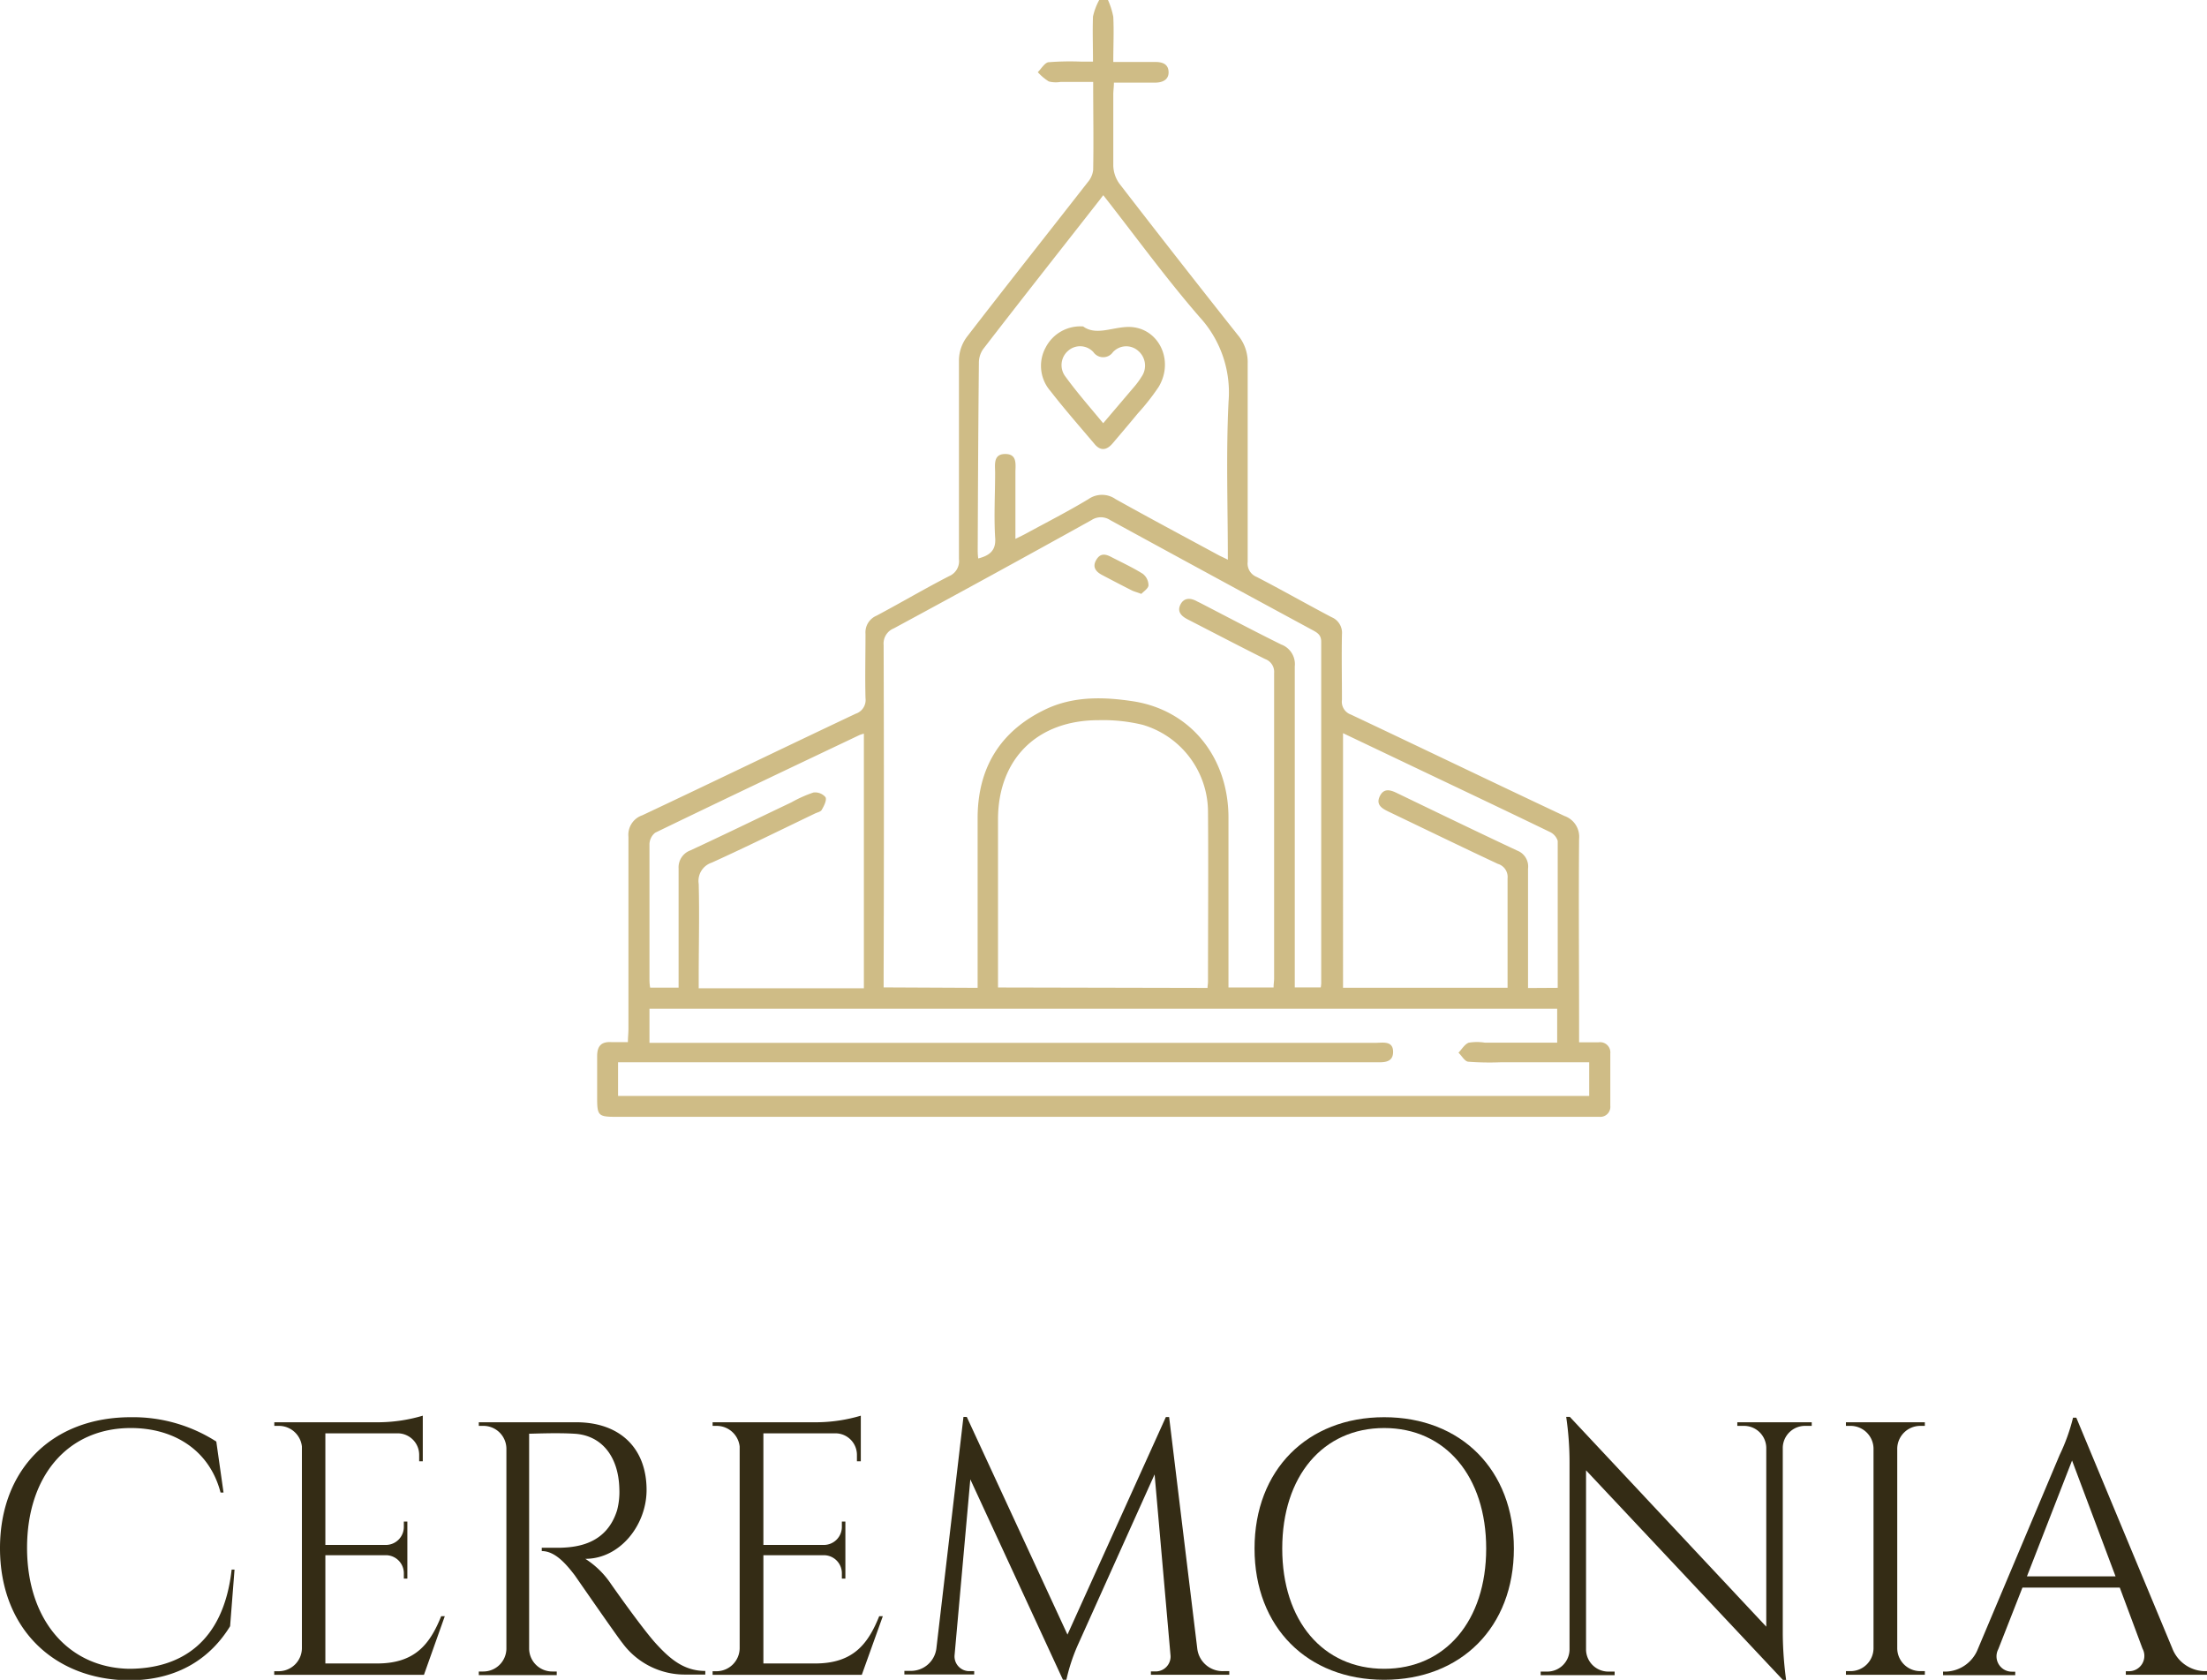 <svg xmlns="http://www.w3.org/2000/svg" viewBox="0 0 244.67 186.23"><defs><style>.cls-1{fill:#cfbc86;}.cls-2{fill:#342c15;}</style></defs><g id="Capa_2" data-name="Capa 2"><g id="Capa_1-2" data-name="Capa 1"><path class="cls-1" d="M122.83,0a8.26,8.26,0,0,1,.59,1.87c.08,1.6,0,3.21,0,5,1.62,0,3.14,0,4.66,0,.74,0,1.43.2,1.47,1.08s-.65,1.2-1.46,1.21h-4.6c0,.49-.07.91-.07,1.33,0,2.62,0,5.25,0,7.86a3.58,3.58,0,0,0,.67,2q6.49,8.41,13.11,16.76a4.68,4.68,0,0,1,1.12,3.17c0,7.34,0,14.68,0,22a1.6,1.6,0,0,0,1,1.68c2.79,1.44,5.52,3,8.3,4.46a1.87,1.87,0,0,1,1.15,1.9c-.05,2.42,0,4.84,0,7.26a1.51,1.51,0,0,0,1,1.64c7.9,3.73,15.76,7.52,23.67,11.24A2.44,2.44,0,0,1,175.06,93c-.06,7,0,14,0,21v1.55h2.16a1.13,1.13,0,0,1,1.3,1.24c0,1.93,0,3.87,0,5.8a1.11,1.11,0,0,1-1.2,1.22c-.32,0-.64,0-1,0h-108c-2,0-2.12-.13-2.12-2.13,0-1.53,0-3.06,0-4.59,0-1.16.48-1.63,1.6-1.56.55,0,1.11,0,1.81,0,0-.55.06-1,.06-1.48,0-7.09,0-14.19,0-21.28a2.28,2.28,0,0,1,1.54-2.39c7.9-3.72,15.76-7.53,23.66-11.26a1.6,1.6,0,0,0,1.08-1.73c-.06-2.37,0-4.75,0-7.13a2,2,0,0,1,1.21-2c2.7-1.43,5.35-3,8.06-4.39a1.8,1.8,0,0,0,1.09-1.88c0-7.38,0-14.75,0-22.13a4.45,4.45,0,0,1,.87-2.5c4.43-5.75,8.94-11.43,13.4-17.15a2.53,2.53,0,0,0,.61-1.37c.06-3.18,0-6.37,0-9.76h-3.61a3.16,3.16,0,0,1-1.31-.05A5.78,5.78,0,0,1,115.05,8c.39-.38.73-1,1.16-1.1a31.16,31.16,0,0,1,3.62-.07h1.34c0-1.74-.06-3.38,0-5A7,7,0,0,1,121.86,0ZM108.38,109.51V108c0-5.77,0-11.53,0-17.29,0-5.56,2.49-9.67,7.54-12.08,3.11-1.48,6.48-1.38,9.74-.88,6.32,1,10.49,6.17,10.53,12.81,0,5.84,0,11.68,0,17.53v1.38h5c0-.39.06-.71.06-1q0-16.93,0-33.86a1.51,1.51,0,0,0-1-1.55c-2.88-1.44-5.73-2.93-8.59-4.4-.68-.35-1.19-.84-.8-1.63s1.13-.77,1.85-.36l.33.16c3,1.55,6,3.14,9,4.62a2.32,2.32,0,0,1,1.5,2.43c0,11.41,0,22.81,0,34.22v1.36h2.88a3.65,3.65,0,0,0,.05-.46q0-18.92,0-37.84c0-.77-.39-1-1-1.33q-11.21-6.06-22.39-12.17a1.87,1.87,0,0,0-2.08,0q-10.93,6.07-21.91,12a1.81,1.81,0,0,0-1.13,1.85q.06,18.31,0,36.63v1.32ZM72,115.61h80.44c.84,0,2-.28,2,1s-1.17,1.15-2.05,1.15H68.52v3.73H176.18v-3.73h-9.76a31.24,31.24,0,0,1-3.62-.06c-.4,0-.74-.65-1.11-1,.37-.38.68-.94,1.14-1.11a5.66,5.66,0,0,1,1.8,0h8v-3.76H72Zm61.87-6.09c0-.28.05-.47.05-.67,0-6.28.05-12.57,0-18.86a10.09,10.09,0,0,0-7.25-9.64,18.64,18.64,0,0,0-4.9-.51c-6.78,0-11.12,4.29-11.13,11,0,5.77,0,11.53,0,17.29v1.34ZM122.31,21.64c-.2.25-.29.38-.39.51-4.32,5.52-8.65,11-12.94,16.57a2.66,2.66,0,0,0-.46,1.54c-.07,6.85-.1,13.7-.13,20.55,0,.35,0,.69.06,1.1,1.32-.34,2-.93,1.87-2.36-.14-2.37,0-4.76,0-7.13,0-.9-.24-2.1,1.14-2.09s1.1,1.24,1.11,2.12c0,2.36,0,4.73,0,7.29.54-.27.89-.43,1.23-.62,2.3-1.25,4.63-2.44,6.87-3.79a2.62,2.62,0,0,1,3,0c3.79,2.12,7.63,4.16,11.45,6.23.31.16.62.29,1,.49,0-6-.21-11.77.08-17.56A12.35,12.35,0,0,0,133,35.16C129.28,30.88,125.94,26.27,122.31,21.64Zm50.38,87.87c0-5.5,0-10.89,0-16.29a1.63,1.63,0,0,0-.89-1c-5.43-2.63-10.89-5.21-16.34-7.81l-6.57-3.13V109.5h18.24c0-.42,0-.77,0-1.12,0-3.67,0-7.34,0-11a1.51,1.51,0,0,0-1.07-1.61c-4.08-1.91-8.13-3.88-12.2-5.83-.7-.34-1.33-.76-.9-1.66s1.12-.74,1.85-.39c4.46,2.15,8.92,4.31,13.4,6.41a1.89,1.89,0,0,1,1.19,2c0,4,0,7.91,0,11.86v1.37ZM95.77,81.33a4.51,4.51,0,0,0-.47.15c-7.56,3.59-15.12,7.18-22.66,10.83A1.68,1.68,0,0,0,72,93.62c0,4.92,0,9.84,0,14.75,0,.35,0,.71.08,1.12h3.15v-1.36c0-3.95,0-7.9,0-11.85a2,2,0,0,1,1.29-2c3.76-1.74,7.49-3.56,11.23-5.34a14.09,14.09,0,0,1,2.42-1.08,1.5,1.5,0,0,1,1.35.52c.16.33-.19,1-.43,1.41-.11.2-.48.27-.73.39-3.81,1.83-7.6,3.7-11.45,5.45a2.13,2.13,0,0,0-1.45,2.36c.09,3.42,0,6.85,0,10.28v1.29H95.77Z"></path><path class="cls-1" d="M126.53,65.84c-.44-.17-.72-.24-1-.36-1.11-.56-2.22-1.14-3.32-1.72-.68-.35-1.14-.86-.7-1.65s1-.72,1.67-.37c1.18.61,2.39,1.17,3.51,1.87a1.62,1.62,0,0,1,.63,1.26C127.33,65.22,126.81,65.54,126.53,65.84Z"></path><path class="cls-1" d="M120.08,36.19c1.37,1,3.07.15,4.8.06,3.42-.18,5.4,3.58,3.57,6.64a24.88,24.88,0,0,1-2.31,2.94c-.92,1.12-1.86,2.22-2.8,3.33-.65.76-1.34.86-2,.06-1.64-1.94-3.32-3.85-4.87-5.85a4.25,4.25,0,0,1-.54-4.86A4.32,4.32,0,0,1,120.08,36.19Zm2.22,10.73,3.53-4.15a8.58,8.58,0,0,0,.72-1,2.15,2.15,0,0,0-.34-2.85,2,2,0,0,0-2.83.12,1.32,1.32,0,0,1-2.16,0,2,2,0,0,0-2.81-.15,2.09,2.09,0,0,0-.3,2.85C119.41,43.53,120.84,45.15,122.3,46.92Z"></path><path class="cls-2" d="M26,174l-.49,6.28c-2.11,3.44-5.68,6-11.24,6C5.92,186.19,0,180.47,0,171.63c0-8.68,5.72-14.52,14.52-14.52a17.1,17.1,0,0,1,9.46,2.7l.8,5.65h-.33c-1.21-4.67-5.13-7.15-9.94-7.15-7,0-11.51,5.32-11.51,13.28S7.56,184.86,14.28,185c5.68,0,10.49-2.85,11.4-11Z"></path><path class="cls-2" d="M47,185.67H30.4v-.4h.51a2.58,2.58,0,0,0,2.56-2.52V160.36a2.57,2.57,0,0,0-2.55-2.29h-.51v-.4H42.1a17.5,17.5,0,0,0,4.77-.73V162h-.4v-.72a2.39,2.39,0,0,0-2.24-2.38H36.07v12.37h6.76a2,2,0,0,0,1.94-2v-.59h.39V175h-.39v-.59a2,2,0,0,0-1.89-2H36.07v12h5.74c4.24,0,5.87-2.19,7.1-5.24h.4Z"></path><path class="cls-2" d="M63.87,157.67c4.84,0,7.81,2.85,7.81,7.51,0,3.88-2.94,7.63-6.79,7.63a9.7,9.7,0,0,1,2.86,2.81s3.45,4.93,5,6.62,3.09,3,5.44,3v.4H76a8.58,8.58,0,0,1-7-3.5c-.46-.54-5-7.1-5.27-7.49-1-1.31-2.21-2.7-3.67-2.7v-.37s.9,0,2.11,0c2.07-.06,5.11-.55,6.24-4.15a8,8,0,0,0,.25-2.4c-.09-3.61-2-5.93-5-6.09-2-.12-4.46,0-5,0v23.84a2.56,2.56,0,0,0,2.56,2.52h.5v.4H53.08v-.4h.5a2.56,2.56,0,0,0,2.56-2.5V160.58a2.55,2.55,0,0,0-2.56-2.51h-.5v-.4Z"></path><path class="cls-2" d="M95.54,185.67H79v-.4h.5A2.58,2.58,0,0,0,82,182.75V160.36a2.57,2.57,0,0,0-2.55-2.29H79v-.4H90.66a17.5,17.5,0,0,0,4.77-.73V162H95v-.72a2.39,2.39,0,0,0-2.24-2.38H84.63v12.37h6.76a2,2,0,0,0,1.94-2v-.59h.39V175h-.39v-.59a2,2,0,0,0-1.9-2h-6.8v12h5.74c4.24,0,5.87-2.19,7.1-5.24h.4Z"></path><path class="cls-2" d="M132.73,182.76a2.83,2.83,0,0,0,2.91,2.5h.64v.4h-8.69v-.37h.62a1.65,1.65,0,0,0,1.56-1.71L128,163.45l-8.41,18.69a20.39,20.39,0,0,0-1.37,4.08h-.38L107.57,164l-1.75,19.55a1.64,1.64,0,0,0,1.56,1.71H108v.37h-7.74v-.4h.63a2.84,2.84,0,0,0,2.92-2.5l3-25.65h.37l11.16,24.13,10.91-24.12h.36Z"></path><path class="cls-2" d="M167.83,171.67c0,8.73-5.87,14.55-14.38,14.55s-14.37-5.82-14.37-14.55,5.87-14.56,14.37-14.56S167.83,162.93,167.83,171.67Zm-3.07,0c0-8-4.52-13.36-11.31-13.36s-11.3,5.34-11.3,13.36S146.67,185,153.45,185,164.76,179.68,164.76,171.67Z"></path><path class="cls-2" d="M200.85,157.67v.4h-.74a2.47,2.47,0,0,0-2.47,2.39v20.66a40.34,40.34,0,0,0,.37,5.11h-.36L175.83,163v19.91a2.47,2.47,0,0,0,2.46,2.4H179v.4H170.8v-.4h.73a2.47,2.47,0,0,0,2.47-2.43V162.07a34.74,34.74,0,0,0-.37-5h.4l21.78,23.26V160.49a2.47,2.47,0,0,0-2.47-2.42h-.74v-.4Z"></path><path class="cls-2" d="M213.39,185.66h-8.75v-.4h.5a2.55,2.55,0,0,0,2.56-2.51V160.56a2.55,2.55,0,0,0-2.56-2.49h-.5v-.4h8.75v.4h-.5a2.56,2.56,0,0,0-2.56,2.49v22.19a2.55,2.55,0,0,0,2.56,2.51h.5Z"></path><path class="cls-2" d="M240.83,182.75a3.93,3.93,0,0,0,3.51,2.51h.33v.4h-9v-.39H236a1.7,1.7,0,0,0,1.52-2.51L235,176H224.21l-2.68,6.83a1.7,1.7,0,0,0,1.53,2.49h.35v.39h-8v-.4h.36a3.94,3.94,0,0,0,3.5-2.51l9.07-21.52a21.1,21.1,0,0,0,1.48-4.12h.36Zm-6.3-8-4.82-12.84-5,12.84Z"></path></g></g></svg>